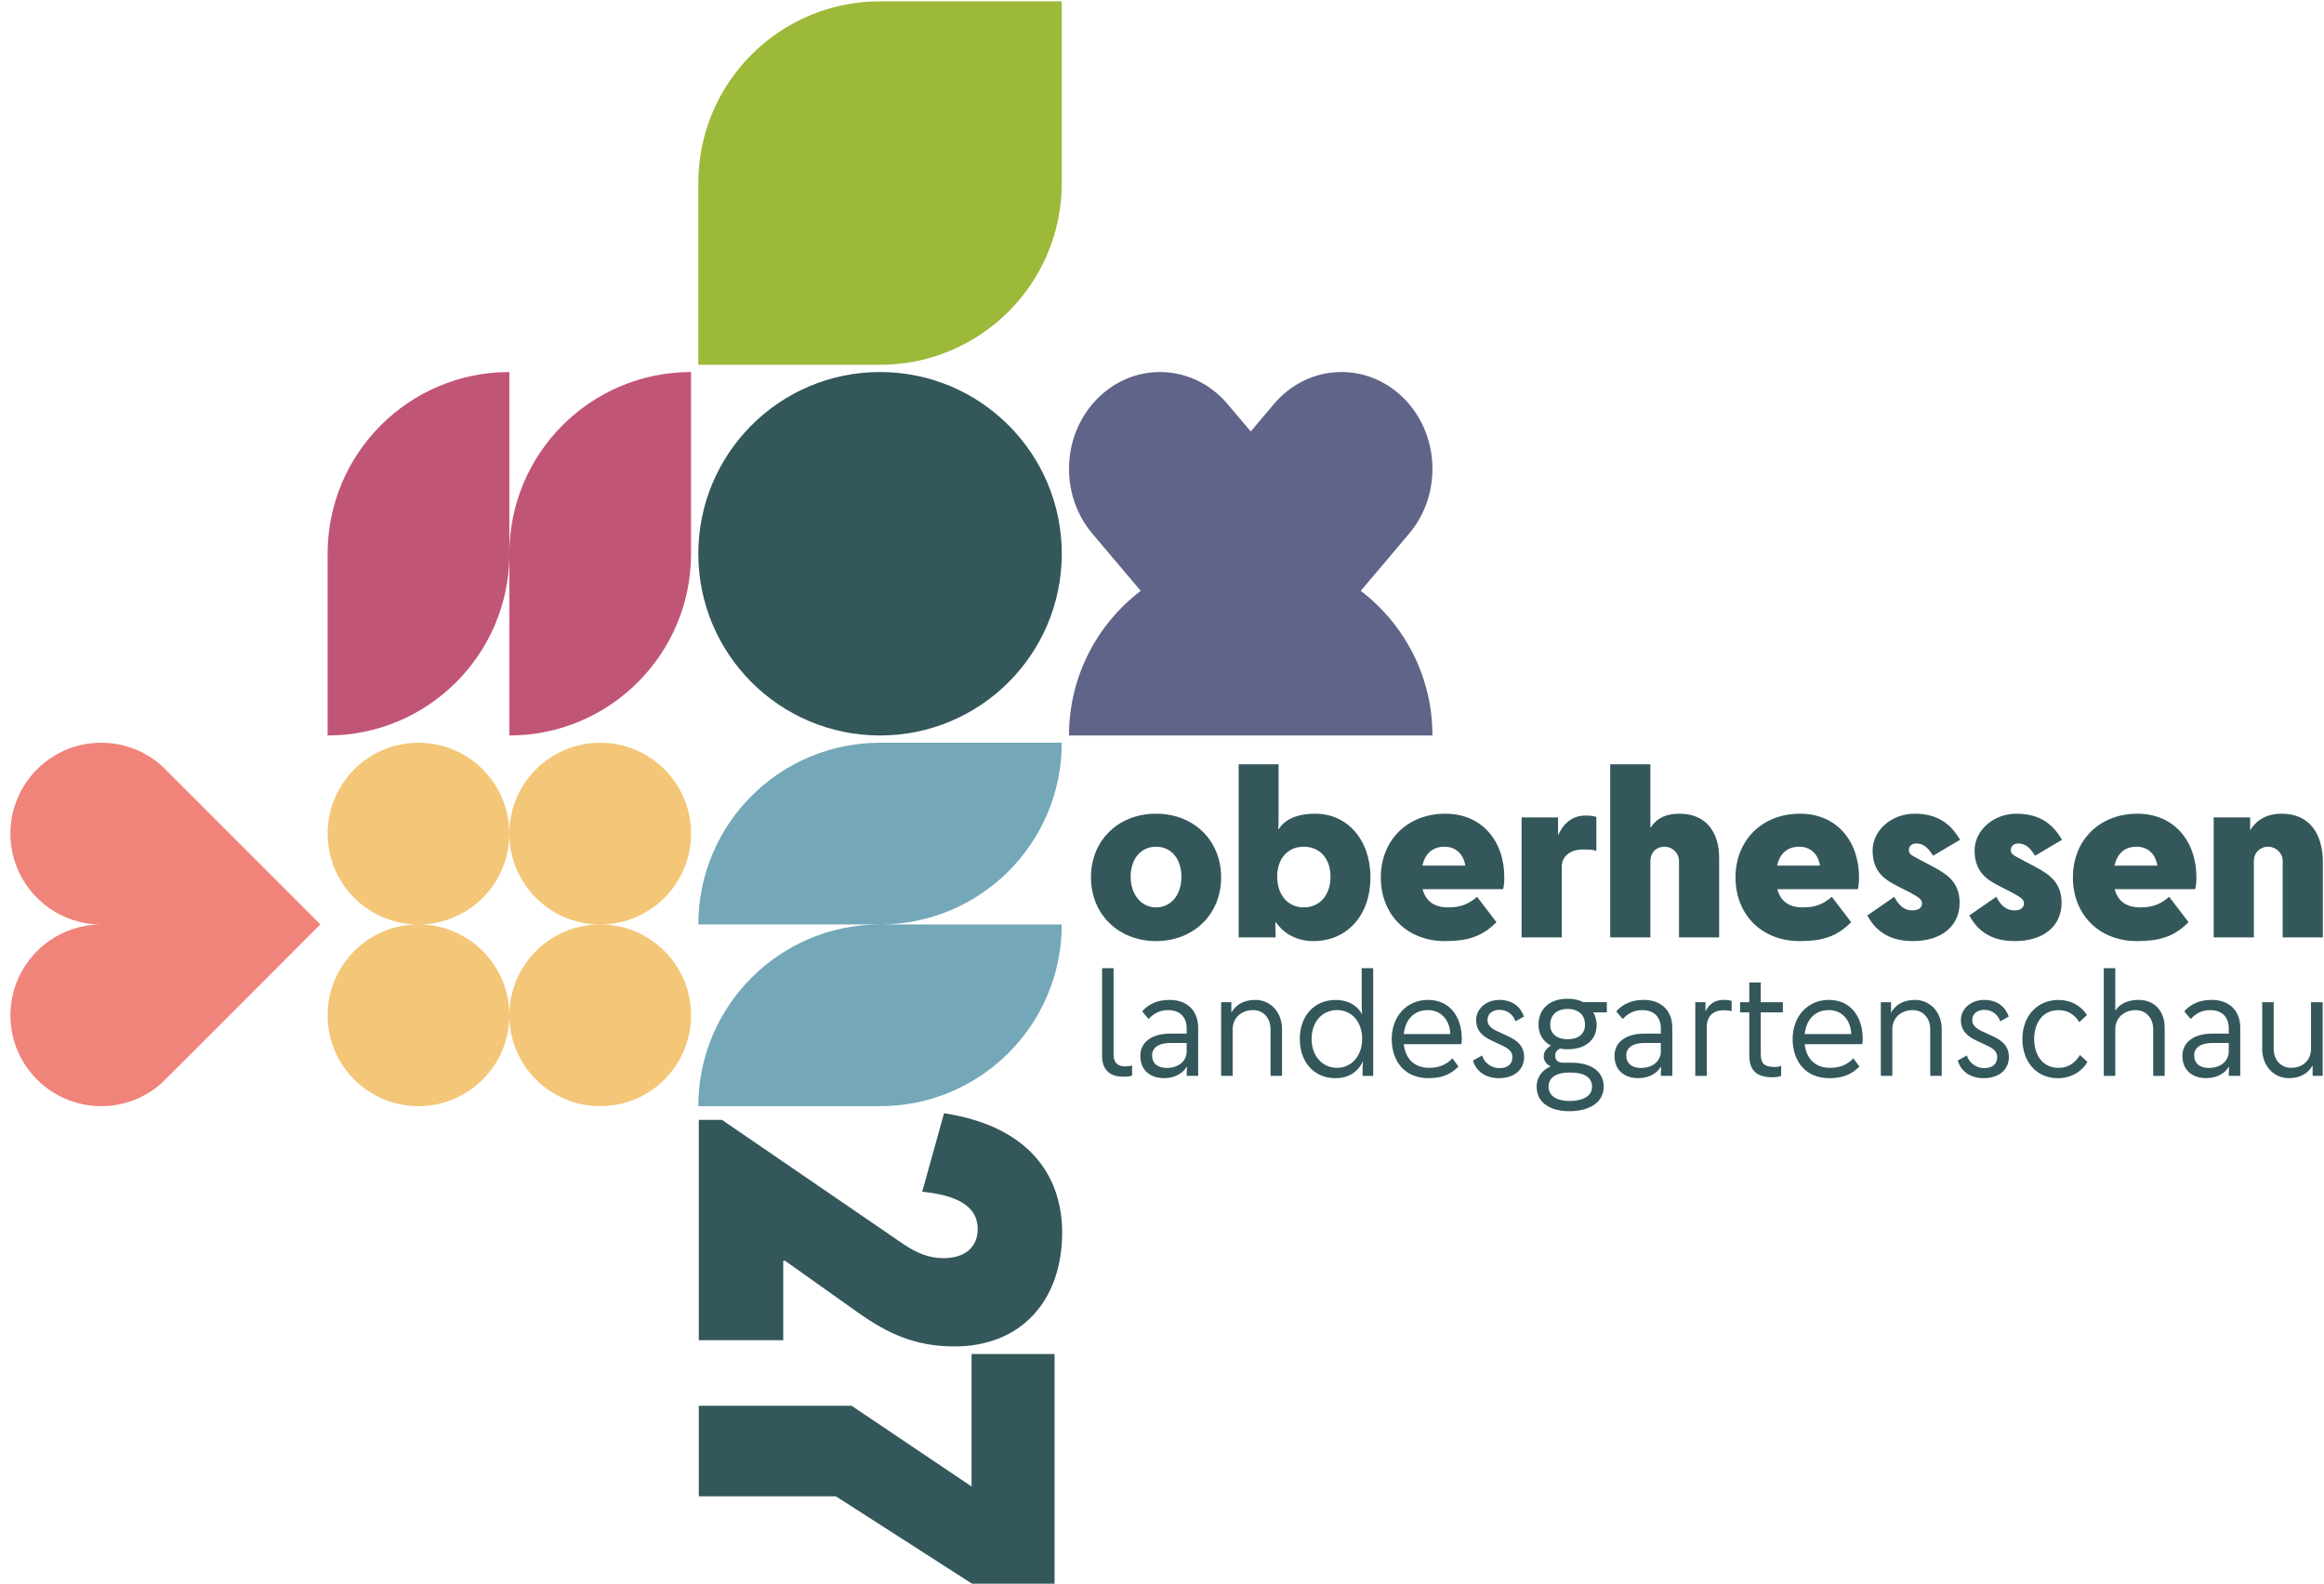 <svg width="201" height="137" viewBox="0 0 201 137" fill="none" xmlns="http://www.w3.org/2000/svg">
<g clip-path="url(#clip0_3374_15236)">
<path d="M76.114 63.612C84.794 63.612 91.831 56.575 91.831 47.894C91.831 39.214 84.794 32.177 76.114 32.177C67.433 32.177 60.397 39.214 60.397 47.894C60.397 56.575 67.433 63.612 76.114 63.612Z" fill="#33575B"/>
<path d="M76.114 79.957H91.831C91.831 88.637 84.794 95.674 76.114 95.674H60.397C60.397 86.994 67.433 79.957 76.114 79.957ZM91.831 64.239H76.114C67.433 64.239 60.397 71.276 60.397 79.957H76.114C84.794 79.957 91.831 72.92 91.831 64.239Z" fill="#74A8B8"/>
<path d="M76.114 0.116C67.433 0.116 60.397 7.153 60.397 15.834V31.551H76.114C84.794 31.551 91.831 24.514 91.831 15.834V0.116H76.114Z" fill="#9CB939"/>
<path d="M94.356 75.887C94.356 72.673 96.731 70.378 99.984 70.378C103.238 70.378 105.613 72.673 105.613 75.887C105.613 79.1 103.218 81.396 99.984 81.396C96.751 81.396 94.356 79.081 94.356 75.887ZM102.18 75.827C102.18 74.29 101.302 73.232 99.984 73.232C98.667 73.232 97.789 74.29 97.789 75.827C97.789 77.364 98.707 78.482 99.984 78.482C101.262 78.482 102.18 77.424 102.18 75.827Z" fill="#33575B"/>
<path d="M113.597 81.396C112.18 81.396 111.062 80.777 110.363 79.779H110.304C110.304 79.939 110.304 80.218 110.324 80.677V81.076H107.13V66.106H110.583V70.897C110.583 71.436 110.563 71.596 110.543 71.695H110.603C111.122 70.897 112.14 70.378 113.757 70.378C116.511 70.378 118.527 72.613 118.527 75.887C118.527 79.16 116.511 81.396 113.597 81.396ZM115.074 75.827C115.074 74.27 114.156 73.232 112.759 73.232C111.361 73.232 110.463 74.27 110.463 75.827C110.463 77.384 111.381 78.482 112.759 78.482C114.136 78.482 115.074 77.424 115.074 75.827Z" fill="#33575B"/>
<path d="M124.974 81.396C121.661 81.396 119.425 79.081 119.425 75.887C119.425 72.693 121.701 70.378 125.014 70.378C128.088 70.378 130.104 72.653 130.104 75.887C130.104 76.226 130.084 76.585 130.004 76.905H123.038C123.318 77.943 124.036 78.482 125.254 78.482C126.292 78.482 126.99 78.222 127.749 77.564L129.425 79.759C128.168 81.037 126.87 81.396 124.974 81.396ZM123.018 74.869H126.731C126.571 73.851 125.892 73.232 124.934 73.232C123.896 73.232 123.258 73.831 123.018 74.869Z" fill="#33575B"/>
<path d="M138.068 70.658V73.592C137.769 73.472 137.21 73.472 136.91 73.472C135.892 73.472 135.074 73.991 135.074 74.989V81.077H131.601V70.698H134.755V72.255C135.154 71.337 135.892 70.538 137.11 70.538C137.529 70.538 137.869 70.578 138.068 70.658Z" fill="#33575B"/>
<path d="M142.739 81.076H139.266V66.106H142.739V71.555H142.779C143.337 70.717 144.136 70.378 145.274 70.378C147.649 70.378 148.687 72.114 148.687 74.17V81.076H145.214V74.47C145.214 73.771 144.635 73.232 143.976 73.232C143.218 73.232 142.739 73.771 142.739 74.47V81.076Z" fill="#33575B"/>
<path d="M155.653 81.396C152.34 81.396 150.104 79.081 150.104 75.887C150.104 72.693 152.379 70.378 155.693 70.378C158.767 70.378 160.783 72.653 160.783 75.887C160.783 76.226 160.763 76.585 160.683 76.905H153.717C153.996 77.943 154.715 78.482 155.932 78.482C156.97 78.482 157.669 78.222 158.427 77.564L160.104 79.759C158.847 81.037 157.549 81.396 155.653 81.396ZM153.697 74.869H157.409C157.25 73.851 156.571 73.232 155.613 73.232C154.575 73.232 153.936 73.831 153.697 74.869Z" fill="#33575B"/>
<path d="M166.032 74.35L167.309 75.029C168.407 75.627 169.485 76.326 169.485 78.082C169.485 80.039 167.988 81.396 165.433 81.396C163.118 81.396 162.08 80.238 161.501 79.18L163.836 77.564C164.116 78.122 164.575 78.741 165.393 78.741C165.912 78.741 166.232 78.522 166.232 78.142C166.232 77.823 166.032 77.643 165.214 77.204L164.196 76.685C163.138 76.146 161.96 75.508 161.96 73.552C161.96 71.855 163.557 70.378 165.593 70.378C167.729 70.378 168.806 71.416 169.525 72.633L167.19 74.011C166.81 73.412 166.411 72.953 165.752 72.953C165.393 72.953 165.094 73.132 165.094 73.532C165.094 73.851 165.273 73.951 166.032 74.35Z" fill="#33575B"/>
<path d="M174.852 74.35L176.13 75.029C177.227 75.627 178.305 76.326 178.305 78.082C178.305 80.039 176.808 81.396 174.253 81.396C171.938 81.396 170.9 80.238 170.321 79.18L172.657 77.564C172.936 78.122 173.395 78.741 174.214 78.741C174.732 78.741 175.052 78.522 175.052 78.142C175.052 77.823 174.852 77.643 174.034 77.204L173.016 76.685C171.958 76.146 170.78 75.508 170.78 73.552C170.78 71.855 172.377 70.378 174.413 70.378C176.549 70.378 177.627 71.416 178.345 72.633L176.01 74.011C175.631 73.412 175.231 72.953 174.573 72.953C174.214 72.953 173.914 73.132 173.914 73.532C173.914 73.851 174.094 73.951 174.852 74.35Z" fill="#33575B"/>
<path d="M184.832 81.396C181.519 81.396 179.283 79.081 179.283 75.887C179.283 72.693 181.559 70.378 184.872 70.378C187.946 70.378 189.962 72.653 189.962 75.887C189.962 76.226 189.942 76.585 189.862 76.905H182.896C183.175 77.943 183.894 78.482 185.112 78.482C186.149 78.482 186.848 78.222 187.607 77.564L189.283 79.759C188.026 81.037 186.728 81.396 184.832 81.396ZM182.876 74.869H186.589C186.429 73.851 185.75 73.232 184.792 73.232C183.754 73.232 183.116 73.831 182.876 74.869Z" fill="#33575B"/>
<path d="M191.459 81.076V70.697H194.613V71.815C195.112 70.997 195.95 70.378 197.347 70.378C199.683 70.378 200.9 72.035 200.9 74.59V81.076H197.427V74.47C197.427 73.771 196.828 73.232 196.17 73.232C195.451 73.232 194.932 73.771 194.932 74.47V81.076H191.459Z" fill="#33575B"/>
<path d="M95.318 91.352V83.738H96.311V91.239C96.311 91.722 96.522 92.232 97.292 92.232C97.465 92.232 97.74 92.208 97.913 92.157V93.04C97.726 93.088 97.491 93.126 97.143 93.126C95.801 93.126 95.318 92.319 95.318 91.35V91.352Z" fill="#33575B"/>
<path d="M101.193 89.402H102.634V88.943C102.634 87.963 102.038 87.366 101.033 87.366C100.275 87.366 99.767 87.677 99.343 88.136L98.784 87.477C99.319 86.856 100.088 86.483 101.157 86.483C102.672 86.483 103.628 87.402 103.628 88.905V93.052H102.634V92.891C102.634 92.753 102.648 92.456 102.659 92.294H102.61C102.361 92.753 101.678 93.25 100.698 93.25C99.418 93.25 98.624 92.505 98.624 91.325C98.624 90.145 99.605 89.4 101.195 89.4L101.193 89.402ZM102.634 90.928V90.207H101.244C100.164 90.207 99.642 90.642 99.642 91.287C99.642 91.933 100.09 92.367 100.898 92.367C102.016 92.367 102.636 91.709 102.636 90.926L102.634 90.928Z" fill="#33575B"/>
<path d="M105.615 93.052V86.681H106.498V87.588C106.846 86.967 107.491 86.483 108.572 86.483C109.862 86.483 110.882 87.515 110.882 89.029V93.052H109.889V89.029C109.889 88.049 109.268 87.366 108.374 87.366C107.343 87.366 106.611 88.049 106.611 89.029V93.052H105.617H105.615Z" fill="#33575B"/>
<path d="M115.537 86.484C116.518 86.484 117.376 86.932 117.773 87.677H117.811C117.786 87.515 117.773 87.329 117.773 86.994V83.74H118.766V93.055H117.848V92.534C117.848 92.248 117.862 92.037 117.886 91.851H117.848C117.414 92.758 116.582 93.254 115.513 93.254C113.612 93.254 112.421 91.826 112.421 89.864C112.421 87.901 113.626 86.486 115.54 86.486L115.537 86.484ZM117.811 89.861C117.811 88.409 116.941 87.364 115.637 87.364C114.333 87.364 113.439 88.406 113.439 89.861C113.439 91.316 114.358 92.359 115.637 92.359C116.917 92.359 117.811 91.29 117.811 89.861Z" fill="#33575B"/>
<path d="M123.535 93.252C121.499 93.252 120.368 91.799 120.368 89.861C120.368 87.923 121.647 86.483 123.51 86.483C125.373 86.483 126.429 87.925 126.429 89.861C126.429 89.985 126.416 90.196 126.391 90.309H121.41C121.548 91.538 122.293 92.358 123.608 92.358C124.464 92.358 125.098 92.085 125.619 91.538L126.141 92.245C125.433 92.966 124.65 93.252 123.532 93.252H123.535ZM121.412 89.438H125.435C125.398 88.244 124.652 87.364 123.497 87.364C122.279 87.364 121.548 88.195 121.41 89.438H121.412Z" fill="#33575B"/>
<path d="M129.596 89.24L130.428 89.626C131.259 89.999 131.818 90.509 131.818 91.427C131.818 92.496 130.987 93.252 129.645 93.252C128.303 93.252 127.609 92.483 127.396 91.724L128.19 91.289C128.314 91.799 128.873 92.383 129.705 92.383C130.363 92.383 130.809 92.048 130.809 91.427C130.809 90.979 130.512 90.695 129.853 90.396L129.059 90.023C128.252 89.65 127.669 89.167 127.669 88.222C127.669 87.277 128.514 86.483 129.68 86.483C130.847 86.483 131.53 87.118 131.805 87.925L131.073 88.335C130.873 87.763 130.377 87.342 129.694 87.342C129.073 87.342 128.651 87.69 128.651 88.211C128.651 88.67 128.948 88.943 129.596 89.242V89.24Z" fill="#33575B"/>
<path d="M134.912 90.693C134.677 90.831 134.502 91.004 134.502 91.314C134.502 91.7 134.775 91.911 135.136 91.911H135.895C137.447 91.911 138.702 92.556 138.702 93.984C138.702 95.413 137.361 96.109 135.759 96.109C134.158 96.109 132.903 95.439 132.903 93.984C132.903 93.201 133.362 92.543 134.12 92.232C133.761 92.07 133.513 91.749 133.513 91.35C133.513 90.99 133.748 90.667 134.134 90.431C133.464 90.083 133.065 89.462 133.065 88.631C133.065 87.24 134.045 86.382 135.586 86.382C136.108 86.382 136.567 86.482 136.939 86.679H138.975V87.562H137.795C137.995 87.872 138.092 88.269 138.092 88.642C138.092 89.959 137.099 90.753 135.584 90.753C135.349 90.753 135.125 90.729 134.914 90.691L134.912 90.693ZM135.757 95.226C136.799 95.226 137.695 94.867 137.695 93.984C137.695 93.102 136.864 92.767 135.895 92.767H135.695C134.739 92.767 133.932 93.115 133.932 93.984C133.932 94.854 134.752 95.226 135.757 95.226ZM137.086 88.631C137.086 87.775 136.502 87.264 135.582 87.264C134.662 87.264 134.078 87.775 134.078 88.631C134.078 89.438 134.686 89.886 135.582 89.886C136.478 89.886 137.086 89.451 137.086 88.631Z" fill="#33575B"/>
<path d="M142.202 89.402H143.644V88.943C143.644 87.963 143.047 87.366 142.042 87.366C141.284 87.366 140.776 87.677 140.352 88.136L139.793 87.477C140.328 86.856 141.098 86.483 142.166 86.483C143.681 86.483 144.637 87.402 144.637 88.905V93.052H143.644V92.891C143.644 92.753 143.657 92.456 143.668 92.294H143.619C143.371 92.753 142.688 93.25 141.707 93.25C140.428 93.25 139.634 92.505 139.634 91.325C139.634 90.145 140.614 89.4 142.204 89.4L142.202 89.402ZM143.644 90.928V90.207H142.253C141.173 90.207 140.652 90.642 140.652 91.287C140.652 91.933 141.1 92.367 141.907 92.367C143.025 92.367 143.646 91.709 143.646 90.926L143.644 90.928Z" fill="#33575B"/>
<path d="M149.765 86.57V87.453C149.565 87.404 149.354 87.377 149.106 87.377C148.199 87.377 147.616 87.85 147.616 88.843V93.053H146.622V86.681H147.505V87.475C147.791 86.878 148.288 86.481 149.082 86.481C149.354 86.481 149.592 86.506 149.765 86.568V86.57Z" fill="#33575B"/>
<path d="M151.293 91.265V87.563H150.499V86.68H151.293V84.98H152.286V86.68H154.198V87.563H152.286V91.165C152.286 91.986 152.597 92.283 153.479 92.283C153.679 92.283 153.89 92.258 154.051 92.183V93.052C153.865 93.128 153.603 93.176 153.331 93.176C151.889 93.176 151.295 92.555 151.295 91.265H151.293Z" fill="#33575B"/>
<path d="M158.21 93.252C156.174 93.252 155.043 91.799 155.043 89.861C155.043 87.923 156.323 86.483 158.186 86.483C160.049 86.483 161.104 87.925 161.104 89.861C161.104 89.985 161.091 90.196 161.066 90.309H156.085C156.223 91.538 156.968 92.358 158.283 92.358C159.139 92.358 159.774 92.085 160.295 91.538L160.816 92.245C160.108 92.966 159.326 93.252 158.208 93.252H158.21ZM156.088 89.438H160.111C160.073 88.244 159.328 87.364 158.172 87.364C156.955 87.364 156.223 88.195 156.085 89.438H156.088Z" fill="#33575B"/>
<path d="M162.67 93.052V86.681H163.553V87.588C163.901 86.967 164.546 86.483 165.626 86.483C166.917 86.483 167.937 87.515 167.937 89.029V93.052H166.944V89.029C166.944 88.049 166.323 87.366 165.429 87.366C164.398 87.366 163.666 88.049 163.666 89.029V93.052H162.672H162.67Z" fill="#33575B"/>
<path d="M171.523 89.24L172.355 89.626C173.187 89.999 173.746 90.509 173.746 91.427C173.746 92.496 172.914 93.252 171.572 93.252C170.23 93.252 169.536 92.483 169.323 91.724L170.117 91.289C170.241 91.799 170.8 92.383 171.632 92.383C172.291 92.383 172.736 92.048 172.736 91.427C172.736 90.979 172.439 90.695 171.781 90.396L170.987 90.023C170.179 89.65 169.596 89.167 169.596 88.222C169.596 87.277 170.441 86.483 171.608 86.483C172.774 86.483 173.457 87.118 173.732 87.925L173 88.335C172.801 87.763 172.304 87.342 171.621 87.342C171 87.342 170.579 87.69 170.579 88.211C170.579 88.67 170.876 88.943 171.523 89.242V89.24Z" fill="#33575B"/>
<path d="M179.833 88.408C179.474 87.8 178.888 87.366 178.046 87.366C176.717 87.366 175.934 88.408 175.934 89.863C175.934 91.318 176.717 92.36 178.046 92.36C178.928 92.36 179.523 91.877 179.895 91.243L180.541 91.85C180.068 92.657 179.15 93.254 177.995 93.254C176.094 93.254 174.914 91.801 174.914 89.863C174.914 87.925 176.156 86.485 178.043 86.485C179.086 86.485 179.982 86.982 180.503 87.789L179.833 88.41V88.408Z" fill="#33575B"/>
<path d="M182.949 93.053H181.956V83.738H182.949V87.364H182.998C183.346 86.792 184.116 86.482 184.936 86.482C186.44 86.482 187.221 87.537 187.221 88.917V93.053H186.227V89.03C186.227 88.05 185.606 87.367 184.712 87.367C183.681 87.367 182.949 88.05 182.949 89.03V93.053Z" fill="#33575B"/>
<path d="M191.322 89.402H192.763V88.943C192.763 87.963 192.167 87.366 191.162 87.366C190.403 87.366 189.896 87.677 189.472 88.136L188.913 87.477C189.448 86.856 190.217 86.483 191.286 86.483C192.801 86.483 193.757 87.402 193.757 88.905V93.052H192.763V92.891C192.763 92.753 192.776 92.456 192.788 92.294H192.739C192.49 92.753 191.807 93.25 190.827 93.25C189.547 93.25 188.753 92.505 188.753 91.325C188.753 90.145 189.734 89.4 191.324 89.4L191.322 89.402ZM192.761 90.928V90.207H191.37C190.29 90.207 189.769 90.642 189.769 91.287C189.769 91.933 190.217 92.367 191.024 92.367C192.142 92.367 192.763 91.709 192.763 90.926L192.761 90.928Z" fill="#33575B"/>
<path d="M200.884 86.681V93.052H200.015V92.145C199.667 92.766 199.035 93.25 197.952 93.25C196.673 93.25 195.655 92.207 195.655 90.704V86.681H196.648V90.704C196.648 91.684 197.269 92.356 198.163 92.356C199.181 92.356 199.877 91.686 199.877 90.704V86.681H200.884Z" fill="#33575B"/>
<path d="M92.459 63.611H123.892C123.892 58.508 121.459 53.975 117.689 51.103L121.872 46.157C124.779 42.72 124.517 37.424 121.288 34.328C118.059 31.232 113.085 31.509 110.177 34.949L108.174 37.317L106.172 34.949C103.264 31.511 98.29 31.234 95.061 34.328C91.832 37.424 91.572 42.72 94.477 46.157L98.66 51.103C94.892 53.975 92.457 58.508 92.457 63.611H92.459Z" fill="#606488"/>
<path d="M36.194 79.956C31.854 79.956 28.336 76.439 28.336 72.099C28.336 67.759 31.854 64.241 36.194 64.241C40.534 64.241 44.052 67.759 44.052 72.099C44.052 76.439 40.534 79.956 36.194 79.956ZM51.911 79.956C56.252 79.956 59.769 76.439 59.769 72.099C59.769 67.759 56.252 64.241 51.911 64.241C47.571 64.241 44.054 67.759 44.054 72.099C44.054 76.439 47.571 79.956 51.911 79.956ZM36.194 79.956C31.854 79.956 28.336 83.474 28.336 87.814C28.336 92.154 31.854 95.672 36.194 95.672C40.534 95.672 44.052 92.154 44.052 87.814C44.052 83.474 40.534 79.956 36.194 79.956ZM51.911 79.956C47.571 79.956 44.054 83.474 44.054 87.814C44.054 92.154 47.571 95.672 51.911 95.672C56.252 95.672 59.769 92.154 59.769 87.814C59.769 83.474 56.252 79.956 51.911 79.956Z" fill="#F3C678"/>
<path d="M28.336 63.612V47.894C28.336 39.214 35.373 32.177 44.054 32.177V47.894C44.054 56.575 37.017 63.612 28.336 63.612ZM44.052 47.894V63.612C52.732 63.612 59.769 56.575 59.769 47.894V32.177C51.089 32.177 44.052 39.214 44.052 47.894Z" fill="#C15576"/>
<path d="M0.9 72.099C0.9 73.064 1.075 73.986 1.392 74.84C2.503 77.83 5.382 79.959 8.76 79.959C5.384 79.959 2.506 82.088 1.392 85.078C1.075 85.929 0.9 86.852 0.9 87.814C0.9 92.154 4.417 95.672 8.758 95.672C9.722 95.672 10.645 95.497 11.496 95.18C12.412 94.838 13.246 94.332 13.963 93.696C14.202 93.483 27.704 79.954 27.704 79.954C27.704 79.954 14.202 66.424 13.963 66.213C13.244 65.579 12.412 65.071 11.496 64.732C10.643 64.415 9.72 64.239 8.755 64.239C4.417 64.239 0.9 67.759 0.9 72.099Z" fill="#F0847A"/>
<path d="M78.161 107.624C79.31 108.396 80.376 108.819 81.607 108.819C83.373 108.819 84.561 107.932 84.561 106.313C84.561 104.115 82.388 103.343 79.762 103.073L81.649 96.284C89.445 97.48 91.865 102.146 91.865 106.581C91.865 112.561 88.254 116.455 82.552 116.455C79.106 116.455 76.726 115.297 74.264 113.563L67.906 109.05H67.742V115.916H60.438V96.863H62.45L78.163 107.624H78.161Z" fill="#33575B"/>
<path d="M73.65 121.585L84.029 128.566V117.111H91.208V136.974H84.069L72.295 129.416H60.438V121.587H73.65V121.585Z" fill="#33575B"/>
</g>
<defs>
<clipPath id="clip0_3374_15236">
<rect width="200" height="136.857" fill="white" transform="translate(0.9 0.116)"/>
</clipPath>
</defs>
</svg>
